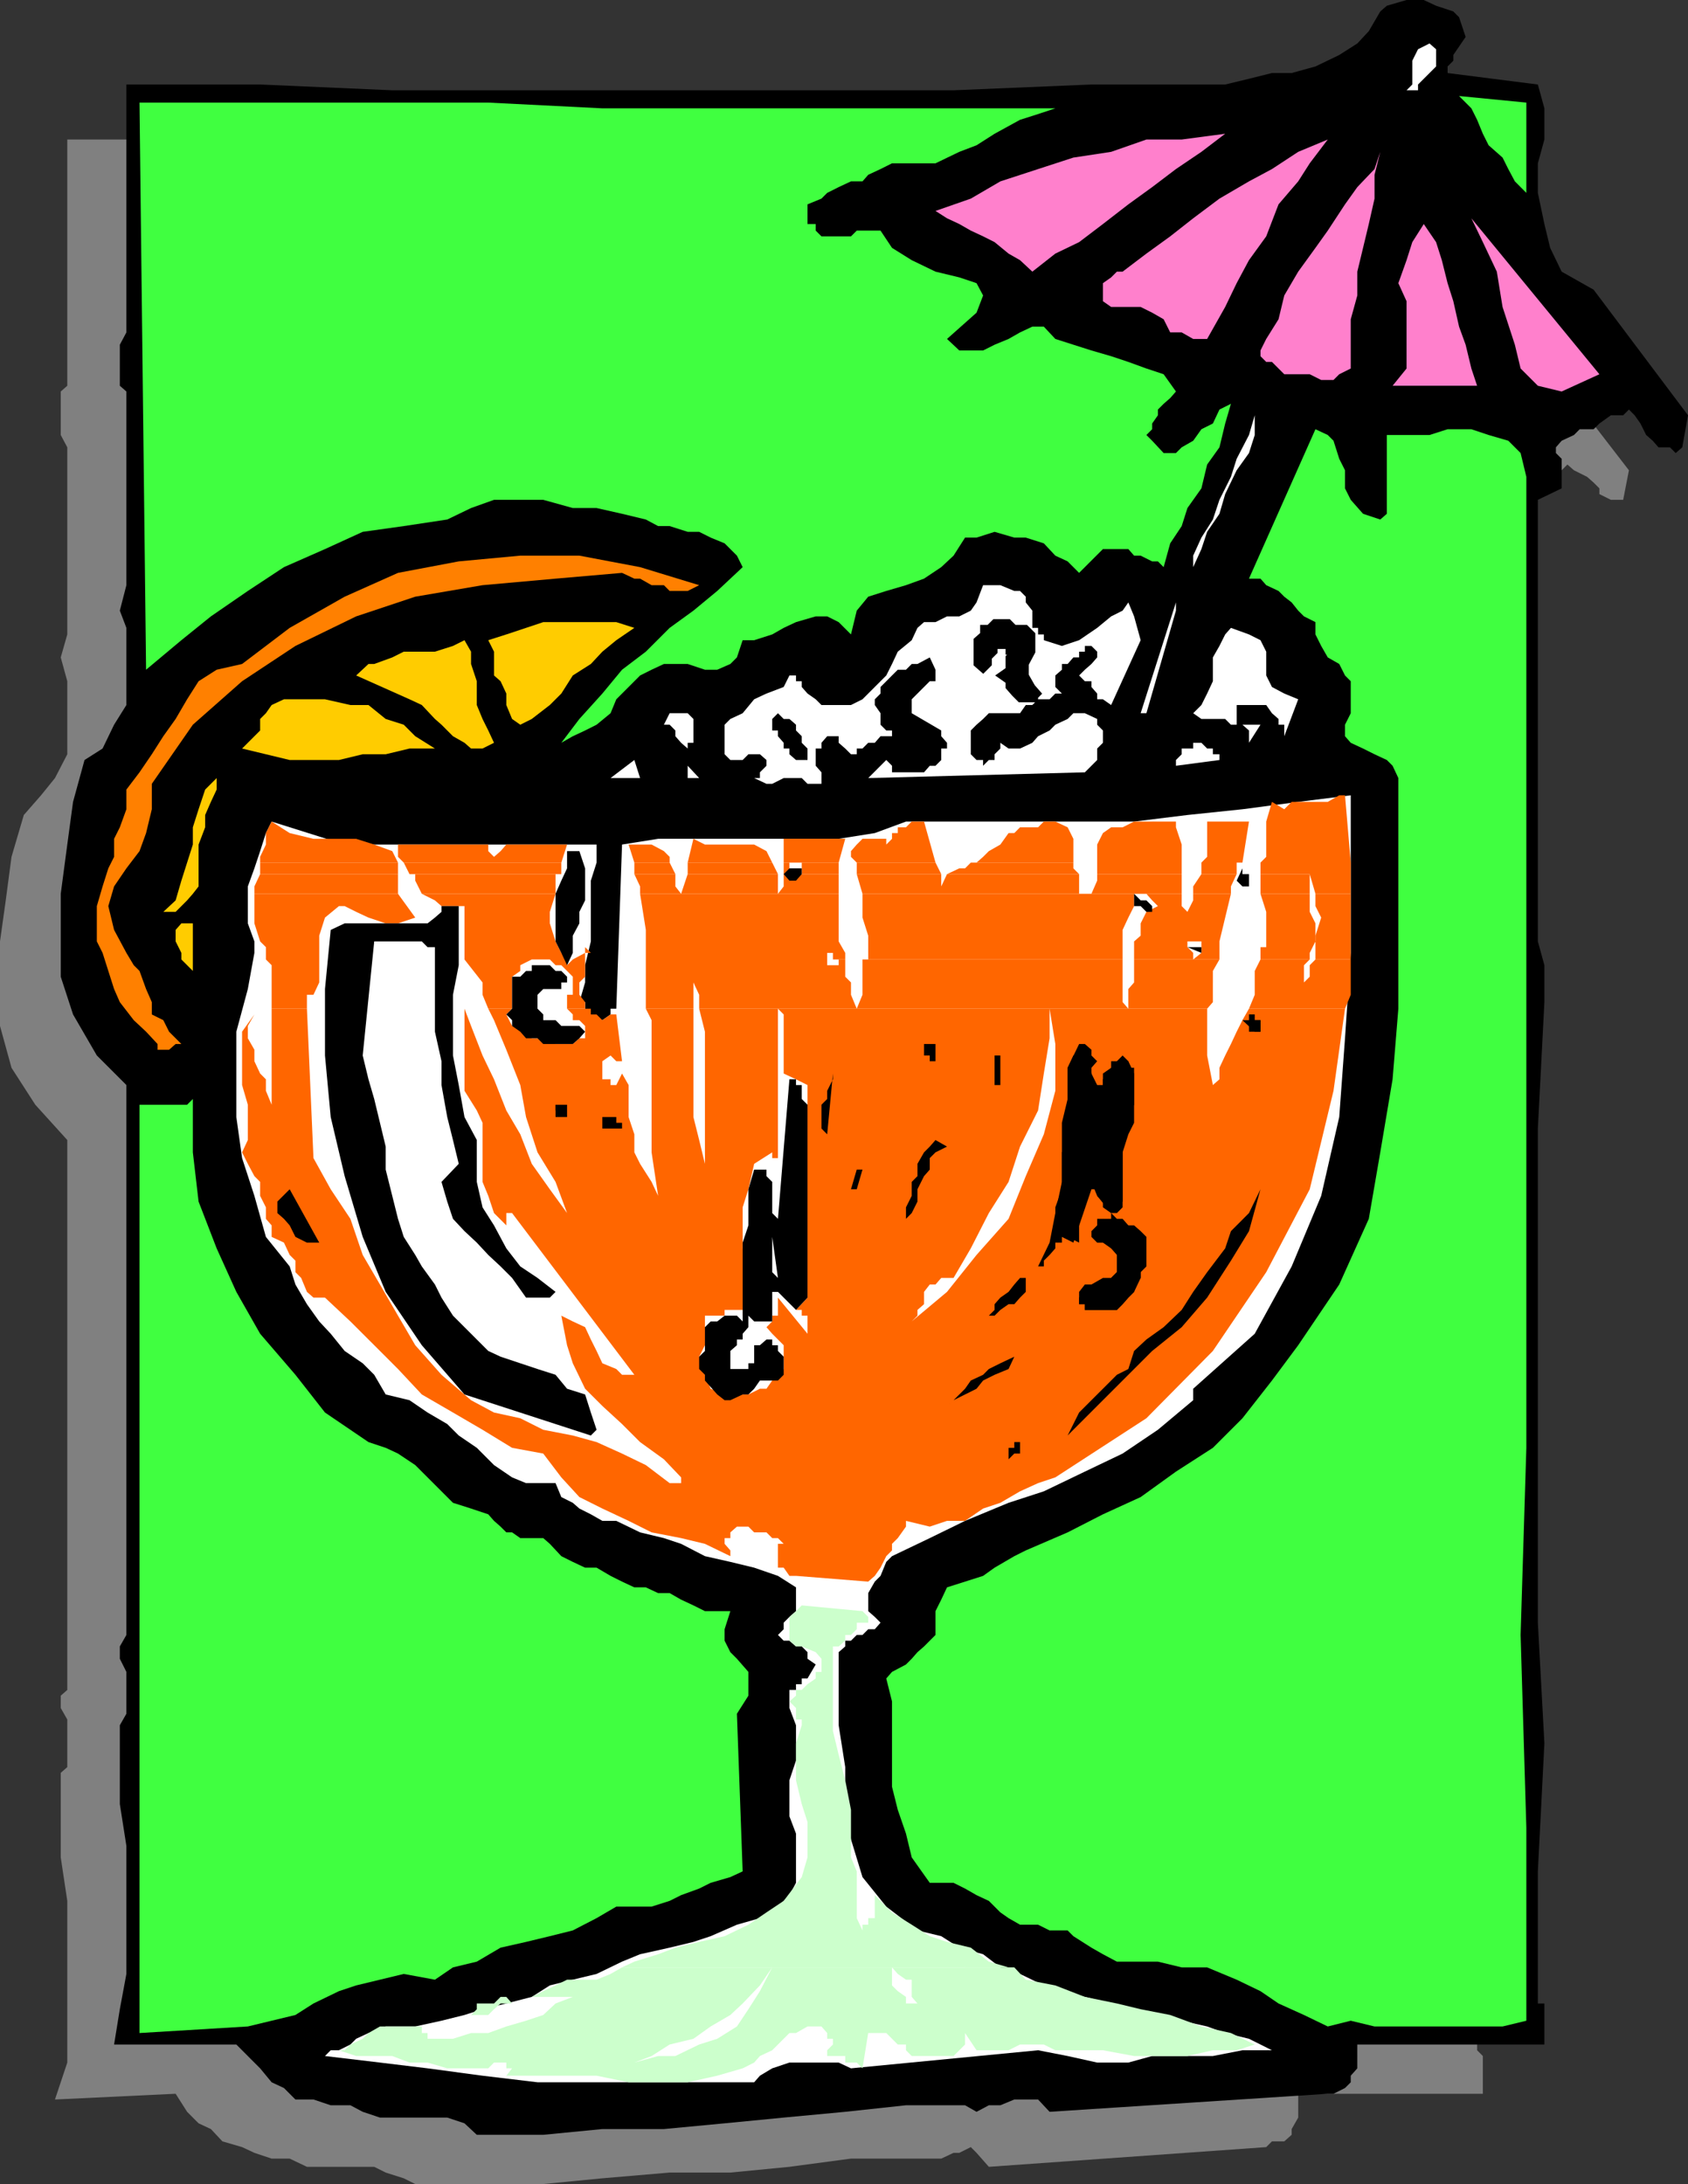 <svg xmlns="http://www.w3.org/2000/svg" width="205.699" height="266.098"><rect width="100%" height="100%" fill="#333333" stroke="none"/><path fill="gray" d="M169.7 13.2v.698l-.7.7v1L180 17l.7 2.898v2.899l-.7 3.8V30.2l.7 2.899.702 3.601 2.399 3.098L186.699 42 198.5 57.297l-.7 3.601h-1.5l-1.398-.699V59.5l-.703-.703-.797-.7-1.601-.8-.801-.7-.7.7h-1.398l-1.5.8h-.703l-1.398.7-.7.703h-1.5l-.699.7v1.698l.7.7v3.601l-2.403 1.5-.699 42V114l.7 2.098v12.5l-.7 14.699V204.5l.7 14.598-.7 15.402v15.297l.7.703v4.598h-22.5V258l-.798 1.398v.7l-.902.8H155l-.7.7L120.5 264l-1.5-1.703-.7-.7-1.398.7h-.703l-1.5.703h-11l-7.5 1-7.199.7h-7.398l-8.2.698-7.203.7H50.602l-1.403-.7L47 264.7l-1.398-.7h-8.2l-2.101-1h-2.2L31 262.297l-1.5-.7-2.398-.699-1.403-1.5-1.5-.699-1.398-1.402-1.399-2.2-14.703.7 1.5-4.5v-19.7l-.797-5.3V216l.797-.703V209.5l-.797-1.402v-1.5l.797-.7v-67l-3.898-4.3-2.899-4.5L0 125v-10.3l.7-5 .702-5.302 1.5-5.101L5 96.898l1.7-2.101 1.5-2.899V83l-.798-2.902.797-2.801V54.5L7.402 53v-5.3L8.2 47V17h133.602l2.898-.703 3.102-.7 2.898-1 2.203-.699 2.899-.699 2.398-1.5 1.403-1.402 1.398-2.2 1.5-.699 1.402-.699h4.297l1.5.7.703 1.5 1 1.398-1.703 2.902"/><path d="M177.102 6.7v.698l-.7.7v.8l11 1.399.797 2.902V17l-.797 2.898V23.5l.797 3.797.703 2.902 1.399 2.899 3.898 2.199 11.5 15.3L205 54.5l-.8.7-.7-.7h-1.398l-.7-.8-.8-.7-.7-1.402-.703-1-.699-.7-.7.7h-1.5l-1.398 1-.703.699H192.5l-.7.703-1.5.7-.698.8v.7l.699.698V59.5l-2.899 1.398V114.7l.797 2.899v4.5l-.797 15.402v60.2l.797 14.698-.797 15.602v16.098h.797v5h-22.797V252l-.8.898v.801l-.7.7-1.402.699h-.7l-33.898 2.199-1.402-1.5h-2.898l-1.7.703H120.5l-1.5.797-1.398-.797h-7.2l-7.402.797-7.5.703-7.2.7-7.398.698h-7.5l-7.203.7h-8.097l-1.5-1.399L54.5 258h-8.2l-2.1-.703-1.5-.797h-2.4l-2.1-.703H36l-1.398-1.399-1.5-.699L31.699 252l-1.5-1.5-1.398-1.402H13.902l.7-4.301.8-4.297v-15.602l-.8-5.101v-9.598l.8-1.402v-5.098l-.8-1.601v-1.5l.8-1.399v-67l-3.601-3.601-2.899-5-1.5-4.598v-10.102l.797-6 .703-5.199 1.399-5.101 2.199-1.399 1.402-2.902 1.5-2.399V76.5l-.8-2.102.8-3.101V47.699l-.8-.699v-5l.8-1.5V10.297H31.7L47.801 11h68.398L133 10.297h16.3l2.9-.7 2.8-.699h2.402l2.899-.8 2.898-1.399 2.203-1.402 1.399-1.5 1.398-2.399L169 .7l2.402-.7h2.098l1.5.7 2.102.698.699.7.8 2.402-1.5 2.2"/><path fill="#40ff40" d="m186 23.5-1.398-1.402-.801-1.5-.7-1.399-1.699-1.5-.703-1.402-.699-1.7-.7-1.398-1.5-1.5 8.2.801v11m-169-11 .8 69.098L22.103 78l3.597-2.902L30.2 72l4.403-2.902 5-2.2 4.597-2.101 5-.7 5.301-.8 2.902-1.399 2.797-1h6l3.602 1H72.7l3.102.7 2.898.699 1.5.8h1.403l2.199.7H85.2l1.403.703 1.699.7 1.5 1.5.699 1.398L87.402 72 84.5 74.398 81.602 76.5l-2.903 2.898-2.898 2.2-2.399 2.902-2.8 3.098-2.2 2.902 1.399-.8 1.5-.7 1.398-.703 1.703-1.399.7-1.699 1.5-1.5L78 82.297l1.402-.7 1.5-.699h2.899l2.101.7h1.5l1.598-.7.8-.8.7-2.098h1.402l2.2-.703L95.5 76.5l1.5-.703 2.402-.7h1.399l1.398.7 1.5 1.5.703-2.899 1.399-1.699L108 72l2.402-.703 2.2-.797 2.097-1.402 1.5-1.399 1.403-2.199H119l2.2-.703 2.402.703H125l2.2.7 1.402 1.5 1.5.698 1.398 1.399 2.902-2.899h3.098l.7.801h.8l1.402.7h.7l.699.699.8-2.899L144 64.098l.7-2.2 1.702-2.398.7-2.902 1.5-2.098.699-2.902.699-2.399-1.398.7-.801 1.699-1.399.699-1 1.402L144 54.5l-.7.7h-1.5l-1.398-1.5-.703-.7.703-.703v-.7l.7-1v-.699l.699-.699.8-.699.7-.8-1.5-2.102-2.102-.7-2.199-.8-2.098-.7L133 42.7l-2.2-.7-2.198-.703-1.403-1.5h-1.398l-1.5.703-1.399.797L121.2 42l-1.398.7h-2.899l-1.5-1.403 3.598-3.2.8-2.097-.8-1.5-2.098-.703-2.902-.7-2.898-1.398-2.403-1.5-1.398-2.101h-2.899l-.703.699h-3.597l-.7-.7v-.8h-1v-2.399l1.7-.699.699-.699 1.398-.703 1.5-.7h1.403l.699-.8 1.5-.7 1.398-.699h5.3l2.902-1.398 2.098-.8 2.2-1.403 3.1-1.7 2.2-.699 2.102-.699h-55.2L59.5 12.5H17m143.3 39.797L152.2 70.5h1.402l.699.797 1.5.703.699.7.902.698.797 1 .703.7 1.399.699v1.5l.699 1.402.8 1.399 1.4.8.702 1.399.7.703v3.898l-.7 1.399v1.402l.7.801 1.5.7 1.398.698 1.5.7.7.699.702 1.5v28.101l-.703 8.602-1.5 8.898-1.398 8.102-3.602 8-5 7.398L155 168.2l-3.598 4.598-3.601 3.601-4.5 2.899-4.301 3.101-4.598 2.102-4.3 2.2-5.102 2.198-1.398.7-2.403 1.402-1.398 1-4.399 1.398-.703 1.5-.699 1.399v2.902l-1.398 1.399-.801.699-.7.8-.699.7-1.703.902-.699.801.7 2.797V217.7l.702 2.801 1 2.898.7 2.899 2.199 3.101h2.898l1.403.7 1.398.8 1.5.7 1.402 1.402 1 .7 1.399.8h2.199l1.402.7h2.2l.699.698 2.199 1.399 1.402.8 1.7.903h5l2.898.7h3.102l3.597 1.5 2.903 1.398 2.199 1.5 3.101 1.402 2.899 1.398 2.8-.699 2.899.7h15.602l2.898-.7v-23.5l-.7-23.5.7-22.8V58.097l-.7-2.899-1.5-1.5-2.398-.699-2.101-.703h-2.899L174.2 53H169v9.598l-.8.699-2.098-.7-1.5-1.699-.7-1.398v-2.203l-.703-1.399-.699-2.199-.7-.699-1.5-.703M17 134.598v113.101l13.2-.8 2.902-.7L36 245.5l2.2-1.402 3.1-1.5 2.102-.7L49.2 240.5l3.801.7 2.2-1.5 2.902-.7L61 237.297l3.102-.7 2.898-.699 2.8-.699 2.9-1.5 2.402-1.402h4.3l2.2-.7 1.398-.699 2.2-.8 1.402-.7L89 228.7l1.5-.699-.7-19.203 1.4-2.2V203.7l-1.4-1.601-.8-.801-.7-1.399V198.5l.7-2.203h-3.098l-1.402-.7-1.5-.699-1.398-.8h-1.403l-1.5-.7h-1.398l-1.5-.699-1.399-.699-1.703-1h-1.398l-1.5-.703-1.399-.7-1.402-1.5-.8-.699h-2.798l-1-.699H61.7L61 186l-.8-.703-.7-.797-2.098-.703-2.203-.7-4.597-4.597-2.102-1.402-1.5-.7-2.098-.699-5.3-3.601L36 167.5l-4.3-5-2.9-5.102-2.398-5.3-2.203-5.7-.699-6v-6.5l-.7.7H17"/><path fill="#fff" d="M175 6v2.098l-2.2 2.199V11h-1.398l.7-.703V7.398L172.8 6l1.398-.703L175 6"/><path fill="#ff80cc" d="m149.3 16.297-2.898 2.203-3.101 2.098-2.899 2.199-2.902 2.101-3.098 2.399L131.5 29.5l-2.898 1.398-2.801 2.2-1.5-1.399-1.399-.8L121.2 29.5l-1.398-.703-1.5-.7-1.399-.8-1.5-.7L114 25.7l4.3-1.5 3.602-2.101 4.598-1.5 4.3-1.399 4.602-.699L139.7 17h4.3l5.3-.703m-2.198 25h-1.7L144 40.5h-1.398l-.801-1.602-1.399-.8-1.402-.7h-3.598l-1-.699V34.5l1-.703.7-.7h.699l2.898-2.199 2.903-2.101 2.8-2.2 3.2-2.398 3.597-2.101 2.801-1.5 3.2-2.098 3.6-1.5-2.198 2.898-1.403 2.2-2.398 2.8-1.5 3.899-2.102 2.902-1.5 2.801-1.398 2.898-2.2 3.899m17.501.703v2.898l-1.403.7-.699.699H161l-1.398-.7H156.5l-1.5-1.5h-.7l-.698-.699V42.7l.699-1.402 1.5-2.399L156.5 36l1.7-2.902 2.1-2.899 1.5-2.101 2.102-3.2 1.5-2.101 2.098-2.2.7-2.097-.7 2.797v2.902l-.7 3.098-.698 2.902-.7 2.899V36l-.8 2.898V42m30.3 3.598-4.601 2.101-2.899-.699-2.101-2.102-.7-2.898-1.5-4.602-.699-4.3L180.7 29.5l-1.398-2.902 15.601 19M180 47h-10.3l1.702-2.102V36.7l-1-2.199 1-2.8.7-2.2 1.398-2.203L175 29.5l.7 2.2.702 2.8.7 2.2.699 3.097.8 2.203.7 2.898L180 47"/><path fill="#fff" d="M145.402 69.098v-1.399l1-2.199 1.399-2.203.8-2.399 1.399-2.8.7-2.2L152.2 53l.702-2.402V53l-.703 2.2-1.5 2.097-1.398 2.902-.7 2.399-1.5 2.199-.699 2.101-1 2.2"/><path fill="#ff8000" d="M85.2 71.297 83.8 72h-2.198l-.7-.703h-1.5L78 70.5h-.7l-1.5-.703-8.1.703-8.9.797-8.198 1.402-7.2 2.399L36 78.699 29.5 83l-6 5.297-5 7.203v3.098l-.7 2.902-.8 2.2-1.598 2.097-1.5 2.203-.703 2.398.703 2.899 1.5 2.8.899 1.5.699.7.8 2.203.7 1.598v1.5l1.402.699.7 1.402 1.5 1.5h-.7l-.8.7h-1.403v-.7l-1.398-1.5-1.5-1.402-1.7-2.2-.699-1.597-.703-2.203-.699-2.2-.7-1.398v-4.3l.7-2.399.7-2.203.702-1.399V102.2l.7-1.402.8-2.2V96.2L17 94.098l1.5-2.2 1.402-2.199 1.5-2.101 1.399-2.399L24.199 83l2.203-1.402 3.098-.7 5.8-4.398 6.7-3.8 6.5-2.903 7.402-1.399 7.5-.699h7.2L78 69.098l7.2 2.199"/><path fill="#fff" d="M125.8 75.797v.703h.7v.797h.7V78l2.202.7 2.098-.7 2.2-1.5 1.702-1.402 1.399-.7.699-1 .7 1.7L139 78l-3.598 7.898-1-.699h-.703V84.5l-.699-.8V83h-.8l-.7-.703.7-.7.8-.699.7-.8v-.7l-.7-.699h-.8v.7h-.7v.699h-.7l-.698.8h-.7v.7l-.8.699v1.402l.8.801h-.8l-.7.7H126.5l-.7.698h-.8l-.7 1h-3.8l-.7.7-.8.699-.7.703v2.898l.7.7h.8v.699l.7-.7h.7v-.699l.702-.699V90.5l1 .7h1.399l1.5-.7.699-.8 1.402-.7.7-.703 1.5-.7.699-.699h1.398l1.5.7v.699l.703.703v1.5l-.703.7v1.398l-1.5 1.5-26.398.699 2.199-2.2.7.7v.8h3.902l.699-.8H114l.7-.7V91.2h.702v-.7l-.703-.8V89l-3.597-2.102V85.2L113.3 83h.7v-1.402l-.7-1.5-1.5.8h-.698l-.7.7h-1l-.703.699L108 83l-.7.7v.8l-.698.7v.698l.699 1v1.399L108 89h.7v.7h-1.4l-.698.8h-.801l-.7.7h-.699v.698h-.703L103 91.2l-.8-.699v-.8h-1.4l-.698.8v.7h-.7v2.097l.7.8V95.5h-1.7l-.703-.703H95.5l-1.398.703h-.7l-1.5-.703h.7v-.7l.8-.8v-.7l-.8-.699h-1.403l-.699.7H89l-.7-.7v-3.601l.7-.7 1.5-.699 1.402-1.699 1.5-.699 2.098-.8.7-1.403h.8V83h.7v.7l.702.8 1 .7.7.698h3.597l1.403-.699 1.5-1.5L108 82.297l.7-1.399.702-1.5 1.7-1.398.699-1.5.8-.703H114l1.402-.7h1.5l1.399-.699.699-1 .8-2.101h2.102l1.7.703h.699l.699.7v.698l.8 1v1.399m17.5-2.399v1l-3.6 12.5h-.7l4.3-13.5"/><path fill="#fc0" d="M77.3 76.5 75.103 78l-1.7 1.398-1.402 1.5-2.2 1.399-1.398 2.203L67 85.898l-2.2 1.7-1.398.699-1-.7-.703-1.699V84.5L61 83l-.8-.703v-2.899L59.5 78l2.2-.703 2.402-.797 2.097-.703h8.903l2.199.703"/><path d="m126.5 84.5-.7.7h.7-2.2l-.698-.7-.7-.8V83l-1-.703 1-.7v-1.5l.7-.699h-.7V78.7H121.2v.7l-.699.699v.8l-.7.7-.8-.7V78l.8-.703V76.5h.7l.7-.703h1.702l.7.703H125l.8.797v2.101l-.8 1.5v1.399l.8 1.402.7.801"/><path fill="none" stroke="#000" stroke-miterlimit="10" stroke-width=".726" d="m126.5 84.5-.7.7h.7-2.2l-.698-.7-.7-.8V83l-1-.703 1-.7v-1.5l.7-.699h-.7V78.7H121.2v.7l-.699.699v.8l-.7.7-.8-.7V78l.8-.703V76.5h.7l.7-.703h1.702l.7.703H125l.8.797v2.101l-.8 1.5v1.399l.8 1.402zm0 0"/><path fill="#fff" d="m158.2 85.2-1.7 4.5v-1.403h-.7v-.7l-.8-.699-.7-1h-3.6v2.399h2.902l-1.403 2.203V89l-.797-.703H150l-.7-.7h-2.898l-1-.699 1-1 .7-1.398.699-1.5v-2.902l.8-1.399.7-1.402.699-.797 2.2.797 1.402.703.699 1.398v2.899l.699 1.402 1.5.801 1.7.7"/><path fill="#fc0" d="m56.602 78 .8 1.398v1.5l.7 2.102v2.898l.699 1.7L59.5 89l.7 1.5-1.4.7h-1.398l-.8-.7-1.403-.8-1.398-1.403-.801-.7-1.598-1.699-1.5-.699-6.5-2.902 1.5-1.399h.7l2.199-.8 1.398-.7H53l2.2-.699L56.601 78M53 91.2h-3.098L47 91.897h-2.8l-2.9.7h-6l-2.898-.7L29.5 91.2l2.2-2.2v-1.402l.702-.7.7-1 1.5-.699h5l3.097.7h2.203L47 87.597l2.2.699 1.402 1.402L53 91.2"/><path fill="#fff" d="M84.5 90.5h-.7v1.398-.699L83 90.5l-.7-.8V89l-.698-.703h-.7l.7-1.399H83.8l.699.7V90.5"/><path d="M98.402 91.898v.7H97l-.8-.7V91.2h-.7v-.7l-.7-.8V89h-.698v-1.402l.699-.7.699.7h.7l.8.699V89l.7.7v.8l.702.7v.698"/><path fill="#fff" d="m148.602 92.598-5.301.699v-.7l.699-.699V91.2h1.402v-.7h1l.7.7h.699v.698h.8v.7m-74.199 2.199 2.899-2.2.699 2.2zm9.398 0v-1.5l1.4 1.5zm0 0"/><path fill="#fc0" d="m24.2 108-.7.898-.7.801-1.398 1.399h-1.5l1.5-1.399.7-2.402 1.398-4.399v-2.101l.7-2.2.8-2.398 1.402-1.402v1.402l-.703 1.5L25 99.297v1.5l-.8 2.101V108"/><path fill="#fff" d="M164.602 96.898v19.2l-.7 10.402-.703 9.598-2.199 9.601-3.598 8.598-4.5 8.203-7.5 6.7v1.398l-4.3 3.601-4.301 2.899-4.602 2.199-5 2.402-4.297 1.399-5.3 2.199-4.301 2.101-4.602 2.2-.699.699-.7 1.703-.698.7-.801 1.398v2.199l.8.703.7.7-.7.8h-.8l-.7.7h-.699l-.703.698H103v.7l-.8.699v8.902l.8 5.098v4.5l.7 4.3 1.402 4.602 2.898 3.598 3.8 2.902 2.9.7 2.202 1.398 2.899.8 2.101 1.602 2.399.801 2.898 1.398 2.203.7 8.797 2.199 2.903.703 2.898.7 3.102.698 2.199.801 2.898.7 2.801 1.398h-3.598l-3.601.703h-7.399l-2.902.797h-3.8l-3.598-.797-3.602-.703L103.7 252l-1.5-.703h-6l-2.098.703-1.5.898-.7.801H65.5l-6.7-.8-6.698-.899-5.801-.703-6.7-.797.7-.703h1l1.398-.7.703-.699 1.5-.699h.7l1.398-.8h3.602l3.199-.7 2.8-.699 2.2-.703 2.898-.7 3.102-.8L67 241.898l2.8-.699 2.9-.699 3.1-1.5 2.2-.902 3.602-.801 2.898-.7 2.102-.699L89.8 234.5l2.8-.8 1.5-.7 1.399-1.402.7-.7.8-1.5v-6l-.8-2.101v-4.399l.8-2.398v-4.3l-.8-2.102v-2.2h.8v-.699h.7v-.699h.702l1-1.703-1-.7v-.8l-.703-.7H97l-.8-.699h-.7l-.7-.699.7-.699v-.8l.7-.7.8-.703v-2.899L94.8 192l-2.898-1-2.902-.703-3.098-.7-2.902-1.5-2.098-.699L78 186.7l-2.898-1.402h-1.7L72 184.5l-1.398-.703-.801-.7-1.399-.699-.703-1.699h-3.597l-1.7-.699-2.203-1.5-2.097-2.102-2.2-1.5L54.5 173.5l-2.398-1.402-2.2-1.5-2.902-.7-1.398-2.398-1.403-1.402-2.199-1.5-1.7-2.098-1.398-1.5-1.5-2.102L36 156.5l-.7-2.203-2.898-3.598-1.402-5-1.5-4.601-.7-5v-10.399l1.4-5.199.8-4.402v-1.399l-.8-2.199V108l.8-2.203.7-2.098.702-2.199.7-1.402 8.898 2.8h30.7v2.2l-.7 2.199v7.402l-.7 2.899v2.101l-.698 2.399h.699v1.5H72v.699h1.402l1-.7v-.699h.7l.699-20 4.398-.699h22l4.403-.699 3.8-1.402H138.2l6.5-.801 6.703-.7 6.797-.898 6.403-.8"/><path fill="#fc0" d="m23.5 118.297-1.398-1.399v-.8l-.7-1.399v-1.402l.7-.797H23.5v5.797"/><path fill="#f60" d="M33.102 122.898h4.3l.797 18.2 2.102 3.8 2.398 3.602 1.5 4.398 2.102 3.602 2.199 3.797 2.102 3.601L53.8 167.5l3.601 3.098 2.797 1.5 3.203.699 2.797 1.402 3.602.7 2.898.8 3.102 1.399 2.898 1.402 2.903 2.2H83v-.7l-2.098-2.203L78 175.699l-2.2-2.199-2.398-2.203-2.101-2.098-1.5-3.101-.7-2.2-.699-3.601 1.399.703 1.5.7.699 1.5.7 1.398.702 1.5 1.7.699.699.703h1.5l-14.899-19.703H61.7v1.5l-1.5-1.5-.699-2.098-.7-1.699v-7.203l-.698-1.5-1.5-2.399v-10l.8 2.102 1.399 3.598L60.2 131.5l1.5 3.797 1.703 2.902 1.399 3.598L67 144.898l2.102 2.899L67.699 144l-2.199-3.602-1.398-4.3-.7-3.899-1.703-4.3-1.5-3.602-.699-1.399h2.902l-.703.7.703 1.402h1l.7.7.699.8H67l.7.7h2.1l.802-.7h.699V125l-.7-.703h-.8v-.7l-.7-.699H72v.7h.7l.702.699 1-.7h.7l.699 5.7h-.7l-.699-.7-1 .7v2.203h1v.7h.7l.699-1.403.8 1.402v3.899l.7 2.101v2.2l.699 1.398L79.402 144l.797 1.7-.797-5.302v-16.101l-.703-1.399H84.5v13.2l.7 2.8.702 2.899.7 3.101-.7-3.101v-16.098l-.703-2.8h9.602v18.199h-.7v-.7l-2.199 1.399-.703 3.101-.699 2.2v5l.7 2.902v2.398l-.7 2.899v-.7h-2.2v.7h-2.398v3.601l-.703 1.399.703 1.5v.703l.7 1.7 1.699.698h2.898l1.403-.699h.8l.7-1 .699-.699.699-.703v-2.899l-1.398-1.398-.7-.8h-.8.8l.7-.7v-.703h.699v-2.2l3.601 4.403v-2.203H97.7v-.7H97l1.402-1.5V132.2L97 131.5l-1.5-.703v-7.2l-.7-.699h9.602v.7-.7h23.5v3.602l-.703 4.297-.699 4.5-2.2 4.402-1.398 4.301-2.402 3.797-2.2 4.3-2.1 3.602h-1.5l-.7.801h-.7l-.698.898v1.5l-.801.7v.699l-.7.703 4.301-3.602 3.598-4.5 3.902-4.398 2.098-5.203 2.2-5.098 1.402-5.3v-5.7l-.7-4.3h9.598v.699-.7h9.602v5.7l.699 3.601.8-.699v-1.402l.7-1.5.699-1.399.7-1.5.702-1.402.797-1.399h11.703l-1.402 10-2.898 12L154.3 155l-6.5 9.598-8.102 8.199L128.602 180l-2.102.7-2.2 1-2.398 1.398-2.101.699-2.2 1.5h-2.199l-2.101.703-2.899-.703V186l-1 1.398-.703.7v.8l-.699.7-.7 1.402-.698 1-.801.7L97 192h-.8l-.7-1h-.7v-2.902h.7l-.7-.7h-.698l-.7-.699h-1.5L91.2 186h-1.398l-.801.7v.698h-.7v.7l.7.8v.7l-3.098-1.5-2.902-.7-3.598-.699-2.8-1.402-3.2-1.5-2.8-1.399-2.2-2.398-2.203-2.902-3.797-.7-3.601-2.199-3.602-2.101-3.797-2.2-2.902-3.101-2.898-2.899L42.699 161l-3.097-2.902h-1.403l-.797-.7-.703-1.699L36 155v-1.402l-.7-.7-.698-1.5-1.5-.699v-1.402l-.7-.797v-1.402l-.703-1.399V144l-.699-.703-.8-1.5-.7-1.399.7-1.5v-4.3l-.7-2.399v-6.5l1.5-2.101-.8 1.402v1.5l.8 1.398v1.399l.7 1.5.702.703v1.398l.7 1.7v-11.7"/><path fill="#f60" d="M33.102 121.2h4.3v1.698h-4.3V121.2m4.3 0h.797v.898-.899h-.797m21.398.001h3.602v1.698H59.5l-.7-1.699m11 .001h.802l.699.898v.8h-2.2V121.2h.7m8.899 0h5.8v1.698h-5.8V121.2m6.5 0h18.5l.702 1.698H85.2V121.2m19.902 0h22.8v1.698h-23.5l.7-1.699m22.8.001h8.899v.898l.699.8h-9.598V121.2m9.598 0h10.3v.898l-.698.8H137.5V121.2m15.402 0h11.7l-.7 1.698H152.2l.703-1.699"/><path fill="#f60" d="M33.102 119.7h5.8l-.703 1.5h-5.097v-1.5m25.698 0h3.602v1.5h-3.601v-1.5m10.999 0h.802v1.5H69.8v-1.5m8.9 0h5.8v1.5h-5.8v-1.5m5.8 0h19.2v1.5H85.2l-.7-1.5m20.602 0H136.8v1.5h-31.7v-1.5m33.1 0h9.6v1.5h-10.3v-.7l.7-.8m14.702 0h6v.8-.8h5.7v1.5h-11.7v-1.5m-120.5-2.802h6.5v2.801h-5.8v-2.101l-.7-.7m24.2 0H65.5h-.7l-1.398.7v.699l-1 .703v.7h-3.601l-2.2-2.802m8.899 0h3.602v.7l.699-.7h1.5V119l-.7.7h-.8v-.7l-.7-.703-.699-.7H67.7l-.699-.699h-1.5m13.199 0h22.1v.7h1.4v-.7h.8V119l.7.7h-25v-2.802m26.402 0H136.8v2.801h-31.7v-2.8m33.1-.001h10.402l-.801 1.399v1.402h-9.602v-2.8m15.403-.001h6l-.7.7v2.101h-6v-1.402l.7-1.399m6.698 0h4.302v2.801h-5.7l.7-.699v-1.402l.699-.7m-127.899-.8h6.5v.8h-6.5v-.8m24.2 0h11.8l.7.8h-12.5v-.8m14.698 0v.8h-1.5zm7.4 0h22.1v.8H78.7v-.8"/><path fill="#f60" d="M100.8 116.098h2.2v.8h-1.5v-.8h-.7m5 0h31v.8h-31.698.699v-.8m32.399 0h7.202v.8l1-.8h2.2v.8h-10.403v-.8m15.403 0h6v.8h-6v-.8m6.698 0h4.302v.8H160.3v-.8M31.7 114.7h7.202v1.398h-6.5v-.7l-.703-.699m24.903.001h11.097l.703 1.398h-11.8v-1.399m22.098.001h23.5l.8 1.398H78.7v-1.399m27.1.001h31v1.398h-31v-1.399m32.4.001h7.202-.703v.698l.703.7H138.2v-1.399m7.202.001h3.2v1.398h-2.2v-1.399h-1m8.898.001h6l-.698 1.398h-6v-.7h.699v-.699m5.999.001h4.302v1.398H160.3v-1.399m-89 1.399v-.7l.7.7zm0 0"/><path fill="#f60" d="M31 108.898h17.5l2.102 2.899-2.102.703H47l-2.098-.703-1.5-.7-1.402-.699h-.7l-1.698 1.399-.7 2.203v.7H31.7l-.7-2.2v-3.602m20.402 0H67.7l-.699 2.2v1.402l.7 2.2h-11.1v-4.302H53.8l-.8-.698-1.598-.8M78 108.898h24.2v5.801H78.7v-1.402l-.7-4.399m27.102 0H139h-.8v1.5l-.7 1.399-.7 1.5v1.402h-31V114l-.698-2.203v-2.899m33.898 0h5v1.5l.7.7.702-1.399v-.8H150l-.7 2.898-.698 2.902h-10.403L139 114v-1.5l.7-1.402 1.402-.7-.7-.699-.703-.8H139m14.602-.001h6v2.2l.699 1.402v2.2h-6v-3.602l-.7-2.2"/><path fill="#f60" d="M160.3 108.898h4.302v5.801H160.3V114l.699-2.203-.7-1.399v-1.5M31.7 106.5h16.8v2.398H31V108l.7-1.5m18.902 0h17.097v2.398H51.402l-.8-1.601v-.797m26.698 0h5v1.5l.7.898h-5V108l-.7-1.5m6.5 0h11v2.398H83l.8-2.398m11.7 0h.7l.8.797v-.797h5.2v2.398h-7.4l.7-.898v-1.5m8.902 0H114.7v1.5l.703-1.5H131.5v2.398h-26.398l-.7-2.398m29.298 0H144v2.398h-11l.7-1.601v-.797m12.702 0h4.297L150 108v.898h-4.598V108l1-1.5m7.2 0h6v2.398h-6V106.5"/><path fill="#f60" d="M159.602 106.5h5v2.398H160.3l-.7-2.398m-127.9-1.402h16.8v1.402H31.7v-1.402m17.5 0h19.202v1.402h-18.5l-.703-1.402m28.101 0h4.302l.699 1.402h-5v-1.402m6.499 0h10.302l.699 1.402h-11v-1.402m11.699 0h.7v1.402h-.7v-1.402m2.2 0h4.5v1.402H97h.7v-1.402m6.702 0H114l.7 1.402h-10.298v-1.402m13.898 0h12.5v.699l.7.703h-16.098l1.5-.703h.7l.699-.7m15.399.001H144v1.402h-10.3v-1.402m12.702 0h4.297v1.402h-4.297v-1.402m5 0h2.2v1.402h11v-1.402h-13.2m12.5-8.2.7 8.2h-11l.699-.7v-4.3l.699-2.399 1.5.899.902-.899h4.399l1.398-.8h.703m-12.5 8.199h-5l.7-.7v-4.3h5.097l-.797 5m-7.402 0h-10.3v-2.2l.702-1.398 1-.703h1.399l1.398-.7h5.102v.7l.699 2.101v2.2"/><path fill="#f60" d="M130.8 105.098h-12.5.7l.8-.7.7-.699 1.402-.8 1-1.399h.7l.699-.703h2.199l.7-.7h1.402l1.5.7.699 1.402v2.899m-16.801 0h-9.598l-.703-.7v-.699l.703-.8.7-.7H108v.7l.7-.7v-.699h.702v-.703h1l.7-.7h1.5l1.398 5m-11.8.001h-6.7v-2.899h7.5l-.8 2.899m-8.098 0H83.8l.699-2.899 1.402.7h6l1.5.8.7 1.399m-12.499 0H77.3l-.7-2.2h2.801l1.5.801.7.7v.699m-13.199 0H49.2l-.699-.7v-1.5h11v.801l.7.7.8-.7.7-.8h7.402l-.7 2.199m-19.903 0H31.7v-.7l.702-1.5V101.5l.7-1.402L35.3 101.5l2.898.7h5.203l2.2.698 2.199.801.699 1.399"/><path d="M152.2 123.598v2.101h1.402v-1.402h-.7v-.7h-.703M113.3 127.2h-.698v1.398h.699v.699H114v-2.098h-.7m18.2.001-1.398 2.898v3.8l-.7 2.899V144l-.8 3.797-.7 3.601-1.402 2.899h.7v-.7l.702-.699.7-.8v-.7h.8v-.699l1.399.7 2.199-6.5h.7v.8l.702.7v.699l1 .699v.703H133.7v1.5h-.7v.7l.7.698h1.702v.7h.7l.699 1.5v.699l-.7.703-.699.7h-1l-1.402.8h-.8l-.7.898v1.5h.7v.7h3.902l.699-.7.699-.8.7-.7v-.898l.8-.8v-.7l.7-.703v-3.598L139 150l-.8-.703h-.7l-.7-.797h-.698l-.7-.703h.7l.699-.7v-6.699l.699-2.199.7-1.402v-6l-.7-1.5-.7-.7-.698.7h-.7v1.5l-1 .703v.7h-.703l-.699-1.403v-.7l.7-.8-.7-.7v-.699l-.8-.699h-.7m-10.3 5.001h.702v-3.602h-.703v3.601M100.8 138.2l-.698-.7v-2.902l.699-.7v-1l.699-1.398v-.703l-.7 7.402m-33.1-3.601v1.5h1.402v-1.5h-1.403m5.703 1.5v1.402h2.399v-.703h-.7v-.7h-1.699M114 138.898l-.7.801-.698.7-.801 1.398v1.5l-.7.703v1.7l-.699 1.398v1.402l.7-.703.699-1.399v-1.5l.8-1.601.7-.797v-1.402l.699-.7 1.402-.699-1.402-.8m-10.3 5.999h.702l.7-2.398h-.7l-.703 2.398m-68.399 0-1.5 1.5v1.399l.802.703.699.797.699 1.402 1.402.7h1.5l-3.601-6.5m118.301-.001-1.403 2.899L150 150l-.7 2.098-2.198 2.902-1.7 2.398-1.402 2.2-2.2 2.101-2.1 1.5-1.5 1.399-.7 2.199-1.398.703-1.7 1.7-1.402 1.398-1.5 1.5-.7 1.402-.698 1.398 3.597-3.601 3.102-3.098 3.601-3.601 3.598-2.899 3.102-3.601 2.898-4.5 2.2-3.598 1.402-5.102M125 155.7h-.7l-.698.8-.7.898-1 .7-.703.8v.7l-.699.699h.7l.702-.7 1-.699h.7l.699-.8.699-.7V155.7m-1.398 9.597-1.7.8-1.402.7-.7.703-1.5.7-.698 1-1.403 1.398-.797.699-1.402 1.5 1.402-1.5.797-.7 1.403-.699L119 169.2l.8-1 1.4-.699 1.702-.703.7-1.5m-.7 11.8v.699l.7-.7h.699V175.7h-.7v.7h-.699v.699m-52.3-73.399.699 2.097v3.902l-.7 1.399v1.402l-.8 1.5v2.098l-.7 1.5-.699-1.5-.703-1.399v-5.8l.703-1.602.7-1.5v-2.098h1.5m27.098 2.098v.703l-.7.797h-.8l-.7-.797.7-.703h1.5M152.2 108h-.798l-.703-.703.703-1.5v.703h.797v1.5m-11.797 3.098h-.703l-.699-.7h-.8v-1.5l.8.801h.7l.702.7v.699m-84.5-.7v7.2l-.703 3.601v7.399l.703 3.601.7 3.899 1.5 2.8V144l.699 3.098 1.398 2.199 1.5 2.8 1.703 2.2 2.098 1.402 2.2 1.7-.7.699h-2.898l-1.7-2.399L61 154.297l-1.5-1.399-1.398-1.5-1.5-1.398-1.403-1.5-.699-2.102-.7-2.398 2.102-2.203-.703-2.899-.699-2.8-.7-3.899v-2.902l-.8-3.598v-10.3h-.898l-.7-.7h-5.8l-1.403 13.899.703 2.902.7 2.398.699 2.899.699 2.902v2.801l.8 3.2.7 2.8.7 2.2 1.402 2.198.8 1.399L53 156.5l.8 1.598 1.4 2.199 4.3 4.3 1.5.7 4.5 1.5 2.2.703 1.402 1.7 2.199.698.699 2.2.7 2.101-.7.7-15.398-5-5.2-6-4.402-6.5-2.8-6.7-2.2-7.402-1.7-7.2-.698-7.5V120.5l.699-7.203L42 112.5h10.102l.898-.703.8-.7v-.699h2.102m90.5 5.7-1.703-.7h1.703zm-78 2.199.7.703v.7h-.7v.8H66.2l-.699.7v1.698l.7.7v.699h1.5l.702.703h2.2l.699.7-.7.8-.8.7H66.2l-.699-.7h-1.398l-.7-.8-1-.7v-.703l-.703-.7.703-.699V119h1l.7-.703h.699v-.7H67l.7.7h.702"/><path d="M153.602 125v.7h-.7l-1.5-1.403h2.2V125m-21.402 2.898.8 2.899v3.101l-.8 2.899v5.703l-.7 3.2v5.698l-1.398-.699-.7-.699-.8-1.5v-1.402l.8-2.2v-4.5l.7-2.199v-8.101l.699-1.5 1.398-.7m4.601 13.899v4.601l-1.398 1.399-1.703-2.098L133 144v-2.203l.7-2.098V137.5l.702-2.203v-4.5l1-.7h.7v-.8h1.398v.8h.7v4.5l-.7 1.5v1.403l-.7 1.398v2.899m-38.398-7.199v23.5l-1.402 1.5-2.2-2.2h-.698V161h-2.2l-.703-.703v1.402l-.699.801v.7h-.7v.698l-.8.7v2.199h2.2v-.7h.702v-2.199h.7l.8-.699h.7v.7h.699v.699l.699.699v2.203l-.7.7h-2.198l-.7 1-.703.698H90.5l-1.5.7h-.7l-.898-.7-1.5-1.699v-.699l-.703-.703v-1.5l.703-.7V161.7l.7-.699h.8l.899-.703h1.5l.699.703v-9.602l.7-2.101v-4.399l.702-2.398h1.5v.797l.7.703v3.797l.699.703 1.398-17H97v.7h.7v1.698l.702.7m-30 .698v.8l-.703-1.5v.7h.703M139 152.898v2.801l-.8 1.7-.7.699-.7.8-.698.7h-3.903v-.7h-.699v-.8l.7-.7h.8l.7-.898h1.702v-.8l.7-.7v-2.102l-.7-.8-1-.7h-.703v-.699L133 150l.7-.703.702-.797 1.7.797h1.398V150l.7.7v.698l.8.7v.8"/><path fill="#fff" d="m94.8 155.7-.698-.7v-4.3zm0 0"/><path fill="#cfc" d="M75.8 239.7h18.302l-1.5 2.198-2.102 2.2L89 245.5l-2.398 1.398-2.102 1.5-2.898.7-2.2 1.402-2.101.797 2.898-.797h2.102l2.898-1.402 2.203-.7 2.399-1.5 1.398-2.101 1.403-2.2 1.5-2.898h14.597v2.2l.703.699 1 .699v.8h1.399l-.7-.8v-2.098h-.699l-1-.699-.703-.8h8.903l1.398 1.5 2.2.698 1.702 1.399 1.399.8 2.199.7 1.402 1.402 2.2.7 1.398.8h-5l-1.5-.8-1.398-.7-.7-.699-1.703-.703-3.597-5.098h6l1.398 1.5 3.602.7 3.597 1.398 3.903.8 2.898.7 3.602.703 3.8 1.398 3.598.801 2.902 1.399-2.203.699h-2.898l-3.102.703h-6.5l-3.797-.703h-5.8l-1.403-.7h-2.898l-1.399.7H119l-1.398-2.098v1.399l-1.403 1.402h-5.097l-.7-.703v-.7h-1l-.703-.699-.699-.699h-2.2l-.698 4.301-.7-.703H103v-.797h-2.2v-.703l.7-.7v-.699h-.7v-.699l-.698-.8h-1.7l-1.402.8h-.8l-2.098 2.098-1.5.703-.7.797L90.5 252l-3.098.898-3.601.801h-7.2l-3.902-.8h-11l.703-.899H61.7v-.703h-1.5l-.7.703h-5l-2.398-.703h-2.2l-2.101-.797h-4.399l-2.101-.703H42l.7-.7 1.5-.699.702-.699 1.399-.8h5.101v.8h.7v.7h3.097l2.203-.7H59.5l2.2-.8 2.402-.7 2.097-.699 1.5-1.402 2.102-.801h-5l1.398-.7 1.5-.699 1.403-.699h3.597l1.703-.699 1.399-.8"/><path fill="#cfc" d="m97.7 195.598 7.402.699.699.703v.7h-1.399v.8l-.703.7H103v.698l-.8.7h-.7v10.3l.7 2.899.8 3.101.7 3.602v5.797l.702 1.703v5.7l.7 1.5v-.7h.699v-.8h.8v-2.802L108.7 233l2.403 1.5 2.199 1.398 2.101.7 2.899.699L120.5 239l2.402.7h.7H75.8l1.5-.7 2.898-.902 2.102-.801 2.898-.7 3.102-.699 2.898-1.398 2.203-1.5 2.098-1.402 2.2-2.899.702-2.402V222l-.703-2.203-.699-2.899v-4.5l.7-2.199v-.699H97v-1.402l-.8-.801.8-.7v-.699h.7l.702-.699 1-.699v-.8h.7v-1.602l-.7-.801-1.703-.7H97l-.8-.699V197l.8-.703.7-.7M57.402 245.5H59.5l.7-.703.8-.7h1.402l-.703-.8H61l-.8.8h-2.098v.7l-.7.703"/></svg>
